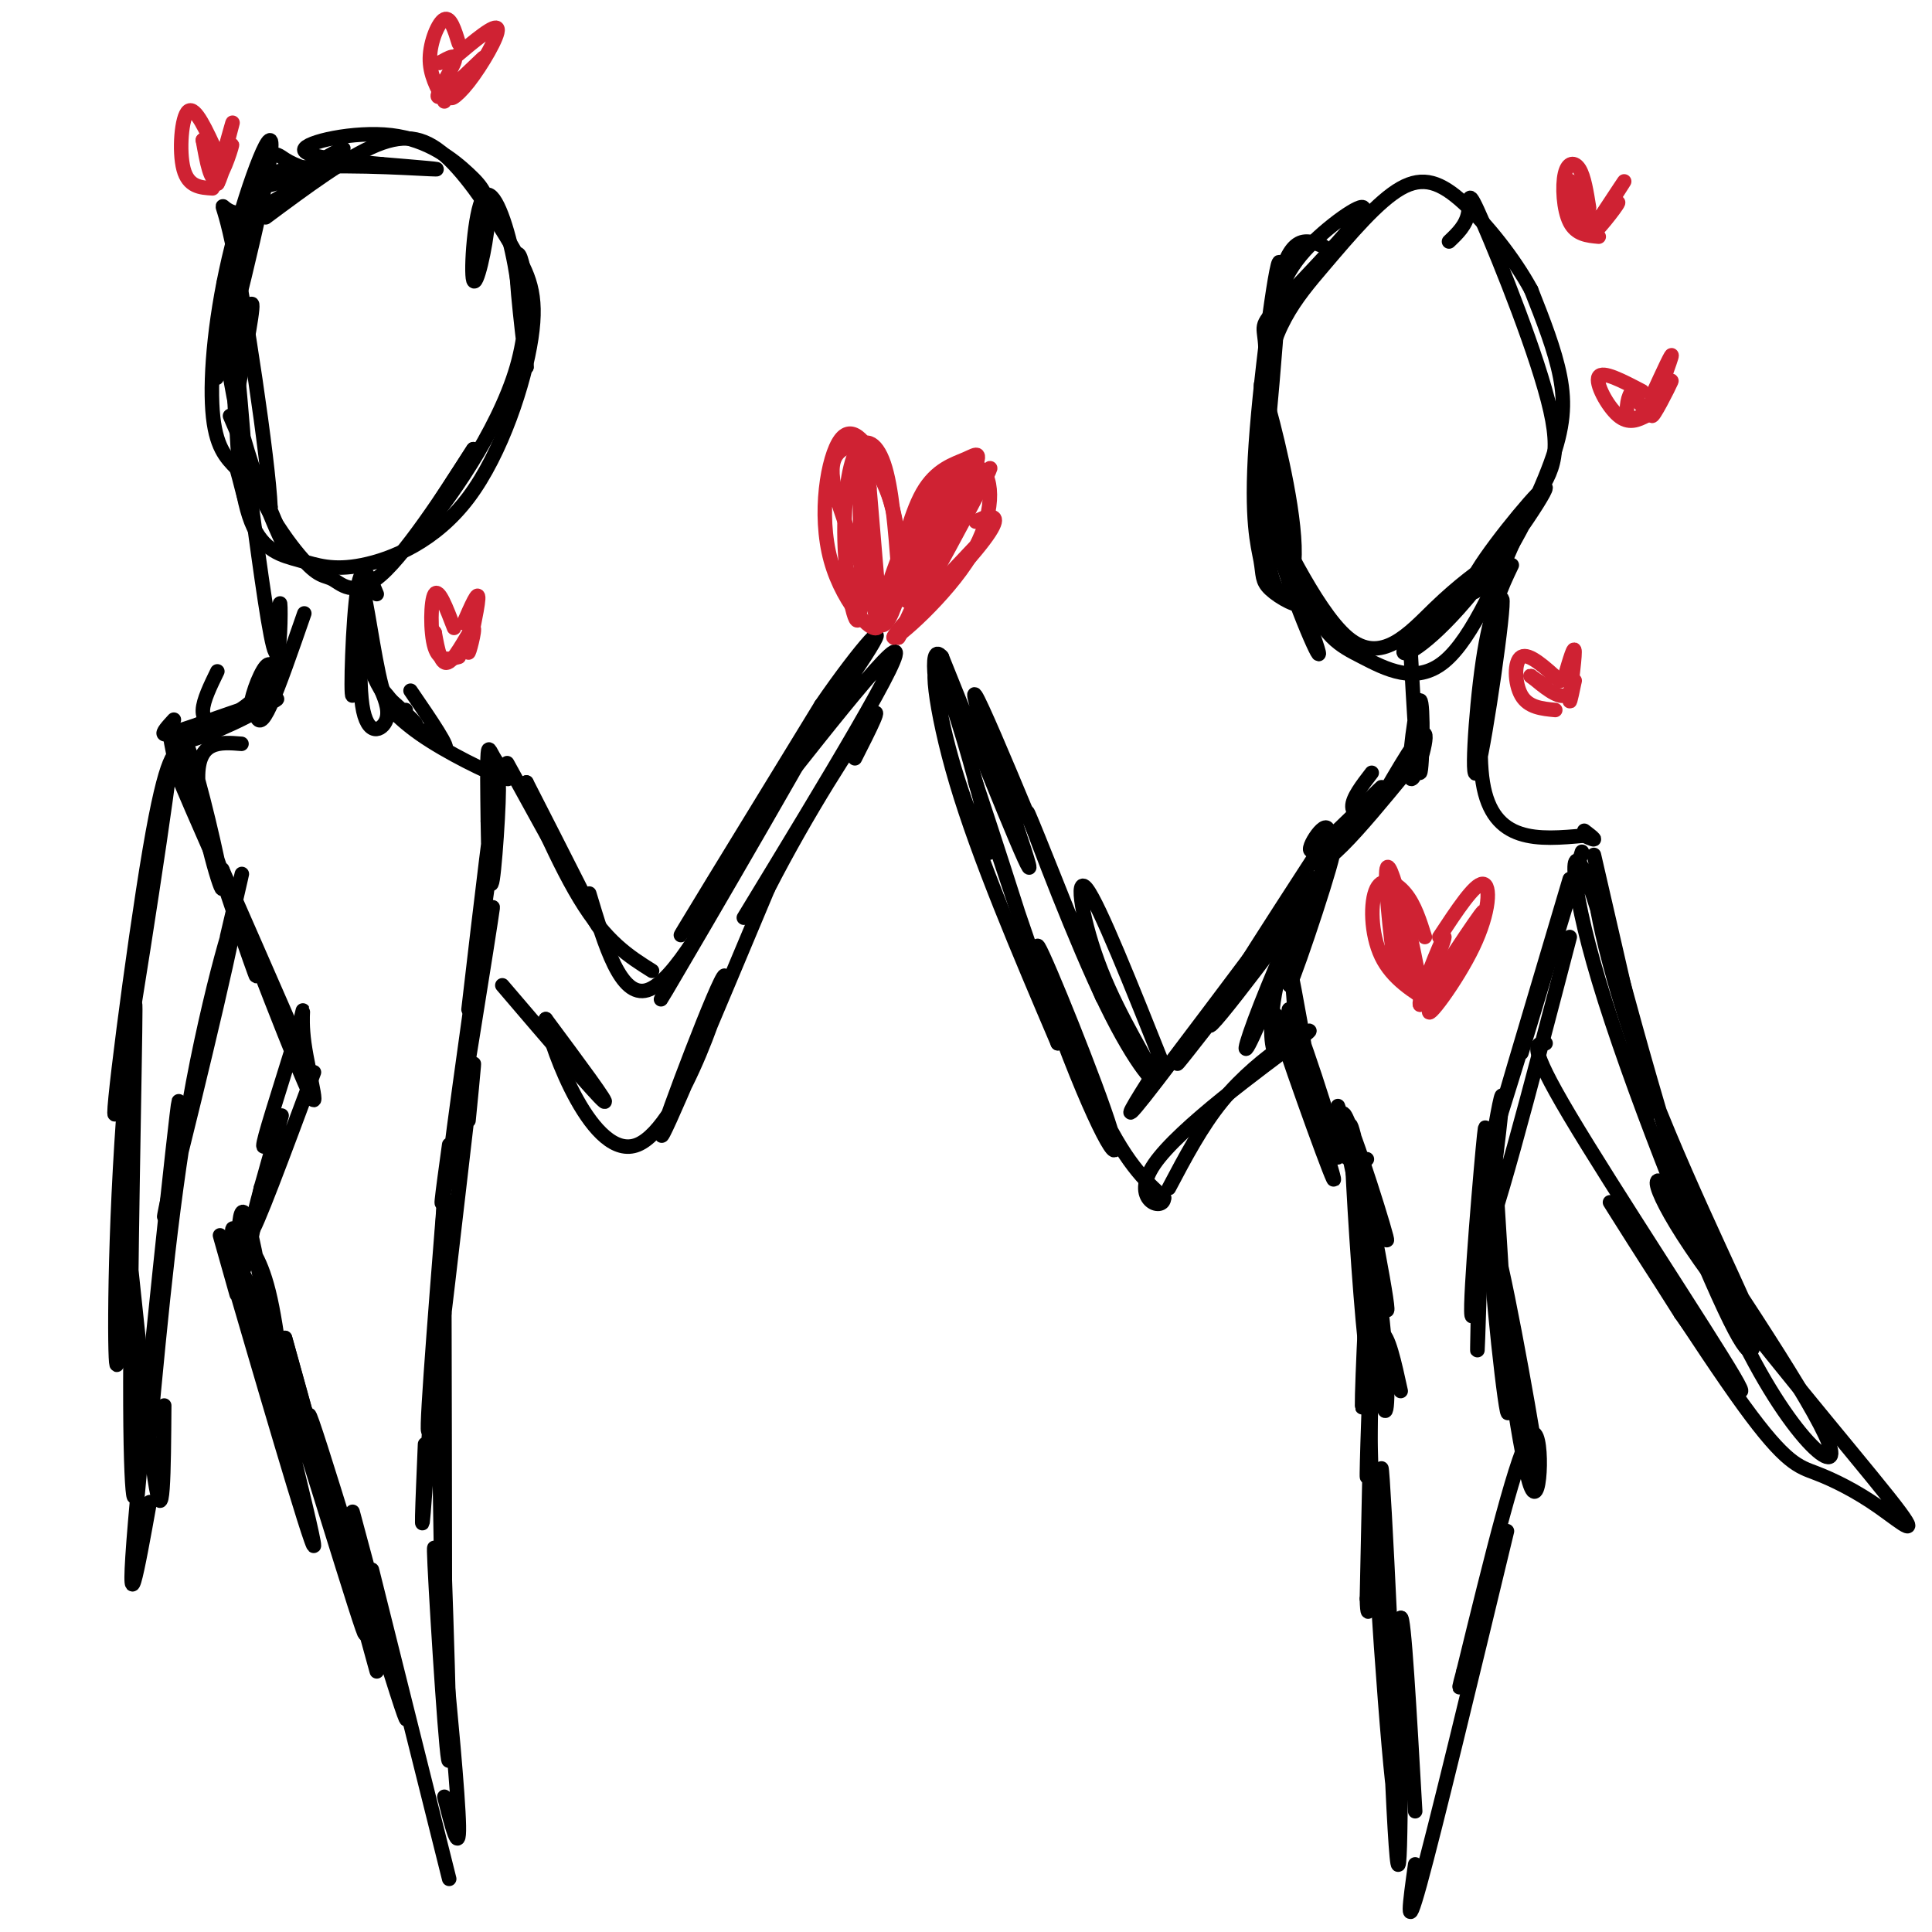 <svg viewBox='0 0 400 400' version='1.1' xmlns='http://www.w3.org/2000/svg' xmlns:xlink='http://www.w3.org/1999/xlink'><g fill='none' stroke='rgb(0,0,0)' stroke-width='3' stroke-linecap='round' stroke-linejoin='round'><path d='M67,36c-2.905,-0.798 -5.810,-1.595 -8,-3c-2.190,-1.405 -3.666,-3.417 -7,9c-3.334,12.417 -8.526,39.264 -7,36c1.526,-3.264 9.770,-36.638 11,-46c1.230,-9.362 -4.553,5.287 -8,19c-3.447,13.713 -4.556,26.489 -4,34c0.556,7.511 2.778,9.755 5,12'/><path d='M49,97c1.444,5.004 2.553,11.514 2,2c-0.553,-9.514 -2.770,-35.052 -4,-40c-1.230,-4.948 -1.474,10.694 2,26c3.474,15.306 10.666,30.275 10,28c-0.666,-2.275 -9.190,-21.793 -11,-26c-1.810,-4.207 3.095,6.896 8,18'/><path d='M56,105c-0.376,-9.554 -5.317,-42.439 -8,-55c-2.683,-12.561 -3.109,-4.797 3,-6c6.109,-1.203 18.753,-11.372 20,-13c1.247,-1.628 -8.903,5.285 -14,7c-5.097,1.715 -5.142,-1.769 3,-3c8.142,-1.231 24.469,-0.209 29,0c4.531,0.209 -2.735,-0.396 -10,-1'/><path d='M79,34c-6.024,-0.546 -16.085,-1.410 -16,-3c0.085,-1.590 10.316,-3.905 18,-3c7.684,0.905 12.821,5.030 16,8c3.179,2.970 4.399,4.785 4,10c-0.399,5.215 -2.416,13.831 -3,12c-0.584,-1.831 0.266,-14.108 2,-17c1.734,-2.892 4.353,3.602 6,11c1.647,7.398 2.324,15.699 3,24'/><path d='M109,76c-0.305,-2.332 -2.566,-20.161 -2,-23c0.566,-2.839 3.960,9.313 0,23c-3.960,13.687 -15.274,28.911 -18,32c-2.726,3.089 3.137,-5.955 9,-15'/><path d='M98,93c-2.070,3.224 -11.746,18.783 -18,25c-6.254,6.217 -9.087,3.091 -11,2c-1.913,-1.091 -2.904,-0.148 -7,-5c-4.096,-4.852 -11.295,-15.499 -13,-27c-1.705,-11.501 2.084,-23.858 3,-25c0.916,-1.142 -1.042,8.929 -3,19'/><path d='M49,82c-0.260,8.386 0.589,19.851 3,26c2.411,6.149 6.385,6.982 10,8c3.615,1.018 6.871,2.222 13,1c6.129,-1.222 15.132,-4.871 22,-14c6.868,-9.129 11.603,-23.739 13,-33c1.397,-9.261 -0.543,-13.173 -4,-19c-3.457,-5.827 -8.431,-13.569 -13,-18c-4.569,-4.431 -8.734,-5.552 -15,-3c-6.266,2.552 -14.633,8.776 -23,15'/><path d='M52,104c1.978,14.578 3.956,29.156 5,31c1.044,1.844 1.156,-9.044 1,-10c-0.156,-0.956 -0.578,8.022 -1,17'/><path d='M57,142c-1.435,4.343 -4.524,6.700 -5,5c-0.476,-1.700 1.660,-7.455 3,-9c1.340,-1.545 1.885,1.122 0,4c-1.885,2.878 -6.200,5.967 -9,7c-2.800,1.033 -4.086,0.009 -4,-2c0.086,-2.009 1.543,-5.005 3,-8'/><path d='M78,123c-1.505,-3.651 -3.010,-7.302 -4,-1c-0.990,6.302 -1.465,22.558 -1,22c0.465,-0.558 1.870,-17.931 2,-19c0.130,-1.069 -1.017,14.167 0,21c1.017,6.833 4.197,5.263 5,3c0.803,-2.263 -0.771,-5.218 -1,-6c-0.229,-0.782 0.885,0.609 2,2'/><path d='M81,145c1.943,1.752 5.800,5.132 5,5c-0.800,-0.132 -6.256,-3.778 -9,-11c-2.744,-7.222 -2.777,-18.021 -2,-17c0.777,1.021 2.365,13.863 4,20c1.635,6.137 3.318,5.568 5,5'/><path d='M63,127c-2.641,7.610 -5.282,15.219 -7,19c-1.718,3.781 -2.514,3.733 -3,2c-0.486,-1.733 -0.660,-5.149 1,-6c1.660,-0.851 5.156,0.865 1,4c-4.156,3.135 -15.965,7.690 -15,7c0.965,-0.690 14.704,-6.626 17,-8c2.296,-1.374 -6.852,1.813 -16,5'/><path d='M41,150c-4.133,1.356 -6.467,2.244 -7,2c-0.533,-0.244 0.733,-1.622 2,-3'/><path d='M85,143c4.247,6.196 8.494,12.392 7,12c-1.494,-0.392 -8.730,-7.373 -11,-9c-2.270,-1.627 0.425,2.100 6,6c5.575,3.900 14.030,7.973 17,9c2.970,1.027 0.453,-0.993 -1,-3c-1.453,-2.007 -1.844,-4.002 -2,-2c-0.156,2.002 -0.078,8.001 0,14'/><path d='M101,170c0.095,6.631 0.333,16.208 1,12c0.667,-4.208 1.762,-22.202 1,-20c-0.762,2.202 -3.381,24.601 -6,47'/><path d='M50,154c-4.515,-0.365 -9.031,-0.731 -9,7c0.031,7.731 4.608,23.558 5,23c0.392,-0.558 -3.400,-17.500 -6,-26c-2.600,-8.500 -4.006,-8.557 0,5c4.006,13.557 13.425,40.727 13,39c-0.425,-1.727 -10.693,-32.351 -15,-44c-4.307,-11.649 -2.654,-4.325 -1,3'/><path d='M37,161c6.111,14.556 21.889,49.444 25,56c3.111,6.556 -6.444,-15.222 -16,-37'/><path d='M46,180c1.391,4.562 12.867,34.468 17,44c4.133,9.532 0.922,-1.311 0,-8c-0.922,-6.689 0.444,-9.224 -1,-4c-1.444,5.224 -5.698,18.207 -7,23c-1.302,4.793 0.349,1.397 2,-2'/><path d='M102,176c-5.089,36.137 -10.179,72.274 -9,67c1.179,-5.274 8.625,-51.958 9,-55c0.375,-3.042 -6.321,37.560 -9,53c-2.679,15.440 -1.339,5.720 0,-4'/><path d='M65,222c-6.244,16.800 -12.489,33.600 -13,33c-0.511,-0.600 4.711,-18.600 6,-23c1.289,-4.400 -1.356,4.800 -4,14'/><path d='M54,246c-1.469,7.318 -3.141,18.611 -4,17c-0.859,-1.611 -0.904,-16.128 1,-11c1.904,5.128 5.756,29.899 7,35c1.244,5.101 -0.120,-9.468 -2,-18c-1.880,-8.532 -4.275,-11.028 -6,-13c-1.725,-1.972 -2.778,-3.421 -1,3c1.778,6.421 6.389,20.710 11,35'/><path d='M60,294c-1.133,-2.556 -9.467,-26.444 -10,-30c-0.533,-3.556 6.733,13.222 14,30'/><path d='M97,232c0.956,-9.644 1.911,-19.289 0,-3c-1.911,16.289 -6.689,58.511 -8,66c-1.311,7.489 0.844,-19.756 3,-47'/><path d='M92,248c-0.422,6.689 -2.978,46.911 -4,61c-1.022,14.089 -0.511,2.044 0,-10'/><path d='M49,268c-2.836,-9.986 -5.671,-19.971 -1,-4c4.671,15.971 16.850,57.900 17,56c0.150,-1.900 -11.729,-47.627 -10,-45c1.729,2.627 17.065,53.608 20,62c2.935,8.392 -6.533,-25.804 -16,-60'/><path d='M59,277c3.011,10.641 18.539,67.244 19,69c0.461,1.756 -14.145,-51.335 -14,-53c0.145,-1.665 15.041,48.096 19,60c3.959,11.904 -3.021,-14.048 -10,-40'/><path d='M92,272c0.083,36.000 0.167,72.000 0,77c-0.167,5.000 -0.583,-21.000 -1,-47'/><path d='M91,302c-0.330,-13.447 -0.656,-23.563 0,-6c0.656,17.563 2.292,62.805 2,68c-0.292,5.195 -2.512,-29.659 -3,-40c-0.488,-10.341 0.756,3.829 2,18'/><path d='M92,342c1.111,11.067 2.889,29.733 3,36c0.111,6.267 -1.444,0.133 -3,-6'/><path d='M77,325c0.000,0.000 16.000,64.000 16,64'/><path d='M38,155c-1.774,0.352 -3.549,0.703 -7,21c-3.451,20.297 -8.579,60.538 -7,54c1.579,-6.538 9.867,-59.856 11,-70c1.133,-10.144 -4.887,22.884 -8,54c-3.113,31.116 -3.318,60.319 -3,67c0.318,6.681 1.159,-9.159 2,-25'/><path d='M26,256c0.854,-19.116 1.991,-54.405 2,-47c0.009,7.405 -1.108,57.503 -1,82c0.108,24.497 1.441,23.391 1,7c-0.441,-16.391 -2.657,-48.067 -2,-45c0.657,3.067 4.188,40.876 6,53c1.812,12.124 1.906,-1.438 2,-15'/><path d='M47,194c2.482,-10.592 4.963,-21.183 1,-4c-3.963,17.183 -14.372,62.142 -14,62c0.372,-0.142 11.523,-45.384 14,-58c2.477,-12.616 -3.721,7.396 -8,30c-4.279,22.604 -6.640,47.802 -9,73'/><path d='M31,297c0.536,-9.536 6.375,-69.875 6,-69c-0.375,0.875 -6.964,62.964 -9,87c-2.036,24.036 0.482,10.018 3,-4'/><path d='M105,158c9.167,16.667 18.333,33.333 19,34c0.667,0.667 -7.167,-14.667 -15,-30'/><path d='M109,162c-0.556,0.000 5.556,15.000 11,24c5.444,9.000 10.222,12.000 15,15'/><path d='M122,185c3.250,10.833 6.500,21.667 12,20c5.500,-1.667 13.250,-15.833 21,-30'/><path d='M155,175c5.600,-8.599 9.100,-15.097 2,-3c-7.100,12.097 -24.800,42.789 -19,33c5.800,-9.789 35.100,-60.059 36,-63c0.900,-2.941 -26.600,41.445 -32,50c-5.400,8.555 11.300,-18.723 28,-46'/><path d='M170,146c8.402,-12.252 15.407,-19.882 9,-10c-6.407,9.882 -26.225,37.276 -24,35c2.225,-2.276 26.493,-34.222 30,-36c3.507,-1.778 -13.746,26.611 -31,55'/><path d='M104,204c9.750,11.417 19.500,22.833 21,24c1.500,1.167 -5.250,-7.917 -12,-17'/><path d='M113,211c1.078,6.069 9.774,29.740 19,26c9.226,-3.740 18.984,-34.892 18,-35c-0.984,-0.108 -12.710,30.826 -13,33c-0.290,2.174 10.855,-24.413 22,-51'/><path d='M159,184c8.222,-16.067 17.778,-30.733 21,-35c3.222,-4.267 0.111,1.867 -3,8'/></g>
<g fill='none' stroke='rgb(207,34,51)' stroke-width='3' stroke-linecap='round' stroke-linejoin='round'><path d='M186,111c-0.947,-4.638 -1.895,-9.276 -4,-14c-2.105,-4.724 -5.368,-9.534 -8,-6c-2.632,3.534 -4.633,15.411 -2,25c2.633,9.589 9.901,16.889 10,13c0.099,-3.889 -6.972,-18.968 -9,-27c-2.028,-8.032 0.986,-9.016 4,-10'/><path d='M177,92c2.417,0.740 6.459,7.590 8,14c1.541,6.410 0.581,12.381 1,11c0.419,-1.381 2.215,-10.112 5,-15c2.785,-4.888 6.557,-5.931 9,-7c2.443,-1.069 3.555,-2.162 1,4c-2.555,6.162 -8.778,19.581 -15,33'/><path d='M186,132c3.179,-4.831 18.625,-33.408 19,-35c0.375,-1.592 -14.322,23.800 -17,27c-2.678,3.200 6.664,-15.792 10,-23c3.336,-7.208 0.668,-2.631 -3,4c-3.668,6.631 -8.334,15.315 -13,24'/><path d='M182,129c-0.351,-1.809 5.271,-18.330 6,-17c0.729,1.330 -3.433,20.511 -6,17c-2.567,-3.511 -3.537,-29.715 -3,-31c0.537,-1.285 2.582,22.347 3,27c0.418,4.653 -0.791,-9.674 -2,-24'/><path d='M180,101c-0.814,-6.546 -1.848,-10.911 -2,-4c-0.152,6.911 0.578,25.098 0,30c-0.578,4.902 -2.464,-3.480 -3,-12c-0.536,-8.520 0.279,-17.179 2,-21c1.721,-3.821 4.349,-2.806 6,2c1.651,4.806 2.326,13.403 3,22'/><path d='M186,118c1.208,1.146 2.727,-6.988 6,-13c3.273,-6.012 8.300,-9.900 11,-8c2.700,1.900 3.073,9.588 -2,18c-5.073,8.412 -15.592,17.546 -16,17c-0.408,-0.546 9.296,-10.773 19,-21'/><path d='M204,111c-2.049,2.196 -16.673,18.187 -18,20c-1.327,1.813 10.643,-10.550 16,-17c5.357,-6.450 4.102,-6.986 3,-7c-1.102,-0.014 -2.051,0.493 -3,1'/></g>
<g fill='none' stroke='rgb(0,0,0)' stroke-width='3' stroke-linecap='round' stroke-linejoin='round'><path d='M274,51c-3.723,-1.558 -7.445,-3.117 -10,11c-2.555,14.117 -3.942,43.908 -3,40c0.942,-3.908 4.214,-41.516 4,-47c-0.214,-5.484 -3.914,21.155 -5,37c-1.086,15.845 0.441,20.897 1,24c0.559,3.103 0.151,4.259 2,6c1.849,1.741 5.957,4.069 7,3c1.043,-1.069 -0.978,-5.534 -3,-10'/><path d='M267,115c-1.630,-4.454 -4.207,-10.590 -5,-19c-0.793,-8.410 0.196,-19.093 0,-24c-0.196,-4.907 -1.579,-4.036 3,-9c4.579,-4.964 15.118,-15.761 17,-19c1.882,-3.239 -4.895,1.082 -10,6c-5.105,4.918 -8.539,10.434 -10,24c-1.461,13.566 -0.948,35.183 1,44c1.948,8.817 5.332,4.835 5,-5c-0.332,-9.835 -4.381,-25.524 -6,-31c-1.619,-5.476 -0.810,-0.738 0,4'/><path d='M262,86c-0.287,4.298 -1.006,13.041 2,25c3.006,11.959 9.737,27.132 9,24c-0.737,-3.132 -8.940,-24.568 -9,-26c-0.060,-1.432 8.025,17.142 15,23c6.975,5.858 12.839,-1.000 18,-6c5.161,-5.000 9.617,-8.143 11,-9c1.383,-0.857 -0.309,0.571 -2,2'/><path d='M306,119c-4.021,3.719 -13.073,12.016 -15,15c-1.927,2.984 3.269,0.654 11,-8c7.731,-8.654 17.995,-23.632 18,-25c0.005,-1.368 -10.250,10.874 -14,17c-3.750,6.126 -0.995,6.137 3,1c3.995,-5.137 9.229,-15.421 12,-23c2.771,-7.579 3.077,-12.451 2,-18c-1.077,-5.549 -3.539,-11.774 -6,-18'/><path d='M317,60c-3.511,-6.489 -9.290,-13.710 -14,-18c-4.710,-4.290 -8.352,-5.649 -13,-3c-4.648,2.649 -10.302,9.307 -16,16c-5.698,6.693 -11.438,13.420 -12,26c-0.562,12.580 4.056,31.011 8,41c3.944,9.989 7.216,11.535 12,14c4.784,2.465 11.081,5.847 17,1c5.919,-4.847 11.459,-17.924 17,-31'/><path d='M316,106c4.576,-7.239 7.515,-9.837 5,-21c-2.515,-11.163 -10.485,-30.890 -14,-39c-3.515,-8.110 -2.576,-4.603 -3,-2c-0.424,2.603 -2.212,4.301 -4,6'/><path d='M292,134c0.745,13.268 1.490,26.536 2,26c0.510,-0.536 0.786,-14.876 0,-15c-0.786,-0.124 -2.635,13.967 -2,16c0.635,2.033 3.753,-7.990 3,-9c-0.753,-1.010 -5.376,6.995 -10,15'/><path d='M285,167c-2.844,2.644 -4.956,1.756 -5,0c-0.044,-1.756 1.978,-4.378 4,-7'/><path d='M313,117c-2.206,4.616 -4.411,9.231 -6,20c-1.589,10.769 -2.560,27.691 -1,22c1.560,-5.691 5.651,-33.994 5,-35c-0.651,-1.006 -6.043,25.284 -4,38c2.043,12.716 11.522,11.858 21,11'/><path d='M328,173c3.500,1.667 1.750,0.333 0,-1'/><path d='M291,160c-4.697,5.704 -9.395,11.409 -13,15c-3.605,3.591 -6.118,5.070 -3,1c3.118,-4.070 11.867,-13.689 11,-13c-0.867,0.689 -11.349,11.685 -14,13c-2.651,1.315 2.528,-7.053 3,-4c0.472,3.053 -3.764,17.526 -8,32'/><path d='M267,204c1.656,-3.435 9.795,-28.021 9,-28c-0.795,0.021 -10.524,24.650 -15,35c-4.476,10.350 -3.699,6.423 0,-3c3.699,-9.423 10.321,-24.340 11,-26c0.679,-1.660 -4.587,9.938 -7,19c-2.413,9.062 -1.975,15.589 -1,17c0.975,1.411 2.488,-2.295 4,-6'/><path d='M268,212c0.241,-4.602 -1.156,-13.106 0,-7c1.156,6.106 4.867,26.822 4,26c-0.867,-0.822 -6.310,-23.183 -5,-22c1.310,1.183 9.374,25.909 10,30c0.626,4.091 -6.187,-12.455 -13,-29'/><path d='M264,210c1.201,4.815 10.703,31.352 12,34c1.297,2.648 -5.612,-18.595 -7,-23c-1.388,-4.405 2.746,8.027 6,14c3.254,5.973 5.627,5.486 8,5'/><path d='M325,182c-8.489,28.533 -16.978,57.067 -15,51c1.978,-6.067 14.422,-46.733 17,-55c2.578,-8.267 -4.711,15.867 -12,40'/><path d='M277,229c5.565,15.722 11.129,31.445 10,27c-1.129,-4.445 -8.952,-29.057 -9,-25c-0.048,4.057 7.679,36.785 9,40c1.321,3.215 -3.766,-23.081 -6,-33c-2.234,-9.919 -1.617,-3.459 -1,3'/><path d='M280,241c0.422,9.933 1.978,33.267 3,40c1.022,6.733 1.511,-3.133 2,-13'/><path d='M325,194c-8.258,31.670 -16.517,63.340 -18,63c-1.483,-0.340 3.809,-32.689 4,-30c0.191,2.689 -4.718,40.416 -6,45c-1.282,4.584 1.062,-23.976 2,-34c0.938,-10.024 0.469,-1.512 0,7'/><path d='M307,245c-0.222,8.422 -0.778,25.978 -1,32c-0.222,6.022 -0.111,0.511 0,-5'/><path d='M282,242c2.186,15.097 4.373,30.194 5,40c0.627,9.806 -0.304,14.321 -1,5c-0.696,-9.321 -1.156,-32.478 -2,-30c-0.844,2.478 -2.074,30.590 -2,34c0.074,3.410 1.450,-17.883 2,-23c0.550,-5.117 0.275,5.941 0,17'/><path d='M284,285c-0.298,9.393 -1.042,24.375 -1,20c0.042,-4.375 0.869,-28.107 1,-27c0.131,1.107 -0.435,27.054 -1,53'/><path d='M283,331c0.167,7.167 1.083,-1.417 2,-10'/><path d='M310,249c1.494,23.768 2.988,47.536 2,43c-0.988,-4.536 -4.458,-37.375 -3,-36c1.458,1.375 7.845,36.964 9,45c1.155,8.036 -2.923,-11.482 -7,-31'/><path d='M311,270c0.107,5.036 3.875,33.125 6,38c2.125,4.875 2.607,-13.464 0,-11c-2.607,2.464 -8.304,25.732 -14,49'/><path d='M303,346c-2.000,7.333 0.000,1.167 2,-5'/><path d='M290,288c-1.282,-5.871 -2.564,-11.743 -4,-12c-1.436,-0.257 -3.026,5.100 -2,31c1.026,25.900 4.667,72.344 5,65c0.333,-7.344 -2.641,-68.477 -3,-68c-0.359,0.477 1.897,62.565 3,78c1.103,15.435 1.051,-15.782 1,-47'/><path d='M290,335c0.667,-1.167 1.833,19.417 3,40'/><path d='M312,317c-7.417,30.750 -14.833,61.500 -18,73c-3.167,11.500 -2.083,3.750 -1,-4'/><path d='M330,177c6.407,27.791 12.813,55.582 12,53c-0.813,-2.582 -8.847,-35.537 -13,-47c-4.153,-11.463 -4.426,-1.432 2,20c6.426,21.432 19.550,54.266 26,68c6.450,13.734 6.225,8.367 6,3'/><path d='M363,274c-3.798,-9.338 -16.294,-34.182 -24,-56c-7.706,-21.818 -10.622,-40.611 -7,-29c3.622,11.611 13.783,53.626 25,80c11.217,26.374 23.491,37.107 22,31c-1.491,-6.107 -16.745,-29.053 -32,-52'/><path d='M347,248c-6.169,-8.013 -5.592,-2.046 5,13c10.592,15.046 31.198,39.171 39,49c7.802,9.829 2.801,5.363 -2,2c-4.801,-3.363 -9.400,-5.623 -13,-7c-3.600,-1.377 -6.200,-1.871 -15,-14c-8.800,-12.129 -23.800,-35.894 -27,-41c-3.200,-5.106 5.400,8.447 14,22'/><path d='M348,272c6.619,9.381 16.167,21.833 11,13c-5.167,-8.833 -25.048,-38.952 -34,-54c-8.952,-15.048 -6.976,-15.024 -5,-15'/><path d='M275,173c-13.710,21.156 -27.419,42.313 -24,39c3.419,-3.313 23.968,-31.094 22,-29c-1.968,2.094 -26.453,34.064 -29,37c-2.547,2.936 16.844,-23.161 24,-33c7.156,-9.839 2.078,-3.419 -3,3'/><path d='M265,190c-6.778,8.911 -22.222,29.689 -28,37c-5.778,7.311 -1.889,1.156 2,-5'/><path d='M241,221c-6.725,-16.867 -13.450,-33.733 -16,-37c-2.550,-3.267 -0.924,7.067 3,17c3.924,9.933 10.144,19.467 11,22c0.856,2.533 -3.654,-1.933 -10,-15c-6.346,-13.067 -14.527,-34.733 -16,-39c-1.473,-4.267 3.764,8.867 9,22'/><path d='M222,191c3.986,9.818 9.450,23.364 4,10c-5.450,-13.364 -21.813,-53.636 -24,-57c-2.187,-3.364 9.804,30.182 11,35c1.196,4.818 -8.402,-19.091 -18,-43'/><path d='M195,136c-2.974,-3.604 -1.410,8.885 2,21c3.410,12.115 8.667,23.856 8,18c-0.667,-5.856 -7.256,-29.307 -10,-35c-2.744,-5.693 -1.641,6.374 3,22c4.641,15.626 12.821,34.813 21,54'/><path d='M219,216c-1.456,-6.587 -15.595,-50.055 -17,-54c-1.405,-3.945 9.925,31.634 18,53c8.075,21.366 12.896,28.521 10,19c-2.896,-9.521 -13.511,-35.717 -15,-38c-1.489,-2.283 6.146,19.348 12,32c5.854,12.652 9.927,16.326 14,20'/><path d='M241,248c-0.048,3.012 -7.167,0.542 -2,-7c5.167,-7.542 22.619,-20.155 29,-25c6.381,-4.845 1.690,-1.923 -3,1'/><path d='M265,217c-2.644,1.800 -7.756,5.800 -12,11c-4.244,5.200 -7.622,11.600 -11,18'/></g>
<g fill='none' stroke='rgb(207,34,51)' stroke-width='3' stroke-linecap='round' stroke-linejoin='round'><path d='M295,194c-1.048,-3.333 -2.095,-6.667 -4,-9c-1.905,-2.333 -4.667,-3.667 -6,-1c-1.333,2.667 -1.238,9.333 1,14c2.238,4.667 6.619,7.333 11,10'/><path d='M298,194c3.649,-5.537 7.298,-11.075 9,-11c1.702,0.075 1.456,5.762 -2,13c-3.456,7.238 -10.123,16.026 -9,13c1.123,-3.026 10.035,-17.864 11,-20c0.965,-2.136 -6.018,8.432 -13,19'/><path d='M294,208c-0.584,-1.125 4.457,-13.437 5,-14c0.543,-0.563 -3.411,10.622 -6,9c-2.589,-1.622 -3.812,-16.052 -3,-16c0.812,0.052 3.661,14.586 4,17c0.339,2.414 -1.830,-7.293 -4,-17'/><path d='M290,187c-1.405,-5.286 -2.917,-10.000 -3,-6c-0.083,4.000 1.262,16.714 2,20c0.738,3.286 0.869,-2.857 1,-9'/><path d='M329,43c-0.512,-3.214 -1.024,-6.429 -2,-8c-0.976,-1.571 -2.417,-1.500 -3,1c-0.583,2.500 -0.310,7.429 1,10c1.310,2.571 3.655,2.786 6,3'/><path d='M332,44c2.566,-3.892 5.132,-7.783 4,-6c-1.132,1.783 -5.963,9.241 -6,10c-0.037,0.759 4.721,-5.180 5,-6c0.279,-0.820 -3.920,3.480 -6,4c-2.080,0.520 -2.040,-2.740 -2,-6'/><path d='M327,40c-0.933,-1.822 -2.267,-3.378 -2,-2c0.267,1.378 2.133,5.689 4,10'/><path d='M340,81c-4.111,-2.156 -8.222,-4.311 -9,-3c-0.778,1.311 1.778,6.089 4,8c2.222,1.911 4.111,0.956 6,0'/><path d='M342,82c2.290,-4.997 4.581,-9.994 4,-8c-0.581,1.994 -4.032,10.978 -4,12c0.032,1.022 3.547,-5.917 4,-7c0.453,-1.083 -2.156,3.691 -4,5c-1.844,1.309 -2.922,-0.845 -4,-3'/><path d='M338,81c-0.978,0.644 -1.422,3.756 -1,5c0.422,1.244 1.711,0.622 3,0'/><path d='M45,32c-2.289,-5.044 -4.578,-10.089 -6,-9c-1.422,1.089 -1.978,8.311 -1,12c0.978,3.689 3.489,3.844 6,4'/><path d='M46,33c1.295,-4.628 2.590,-9.257 2,-7c-0.590,2.257 -3.065,11.399 -3,12c0.065,0.601 2.671,-7.338 3,-8c0.329,-0.662 -1.620,5.954 -3,7c-1.380,1.046 -2.190,-3.477 -3,-8'/><path d='M42,29c0.000,0.167 1.500,4.583 3,9'/><path d='M95,9c-0.867,-2.800 -1.733,-5.600 -3,-5c-1.267,0.600 -2.933,4.600 -3,8c-0.067,3.400 1.467,6.200 3,9'/><path d='M94,12c4.322,-3.643 8.644,-7.285 9,-6c0.356,1.285 -3.253,7.498 -6,11c-2.747,3.502 -4.631,4.292 -3,2c1.631,-2.292 6.777,-7.666 6,-7c-0.777,0.666 -7.479,7.372 -9,8c-1.521,0.628 2.137,-4.820 3,-7c0.863,-2.180 -1.068,-1.090 -3,0'/><path d='M91,13c-0.500,0.000 -0.250,0.000 0,0'/><path d='M94,130c-1.578,-4.133 -3.156,-8.267 -4,-7c-0.844,1.267 -0.956,7.933 0,11c0.956,3.067 2.978,2.533 5,2'/><path d='M96,129c1.560,-3.576 3.120,-7.152 3,-5c-0.120,2.152 -1.919,10.030 -2,11c-0.081,0.970 1.555,-4.970 1,-5c-0.555,-0.030 -3.301,5.848 -5,7c-1.699,1.152 -2.349,-2.424 -3,-6'/><path d='M90,131c-0.500,-0.833 -0.250,0.083 0,1'/><path d='M323,141c-3.222,-2.933 -6.444,-5.867 -8,-5c-1.556,0.867 -1.444,5.533 0,8c1.444,2.467 4.222,2.733 7,3'/><path d='M324,140c0.994,-3.397 1.987,-6.794 2,-5c0.013,1.794 -0.955,8.780 -1,10c-0.045,1.220 0.834,-3.325 1,-4c0.166,-0.675 -0.381,2.522 -2,3c-1.619,0.478 -4.309,-1.761 -7,-4'/><path d='M317,140c-0.667,-0.333 1.167,0.833 3,2'/></g>
</svg>